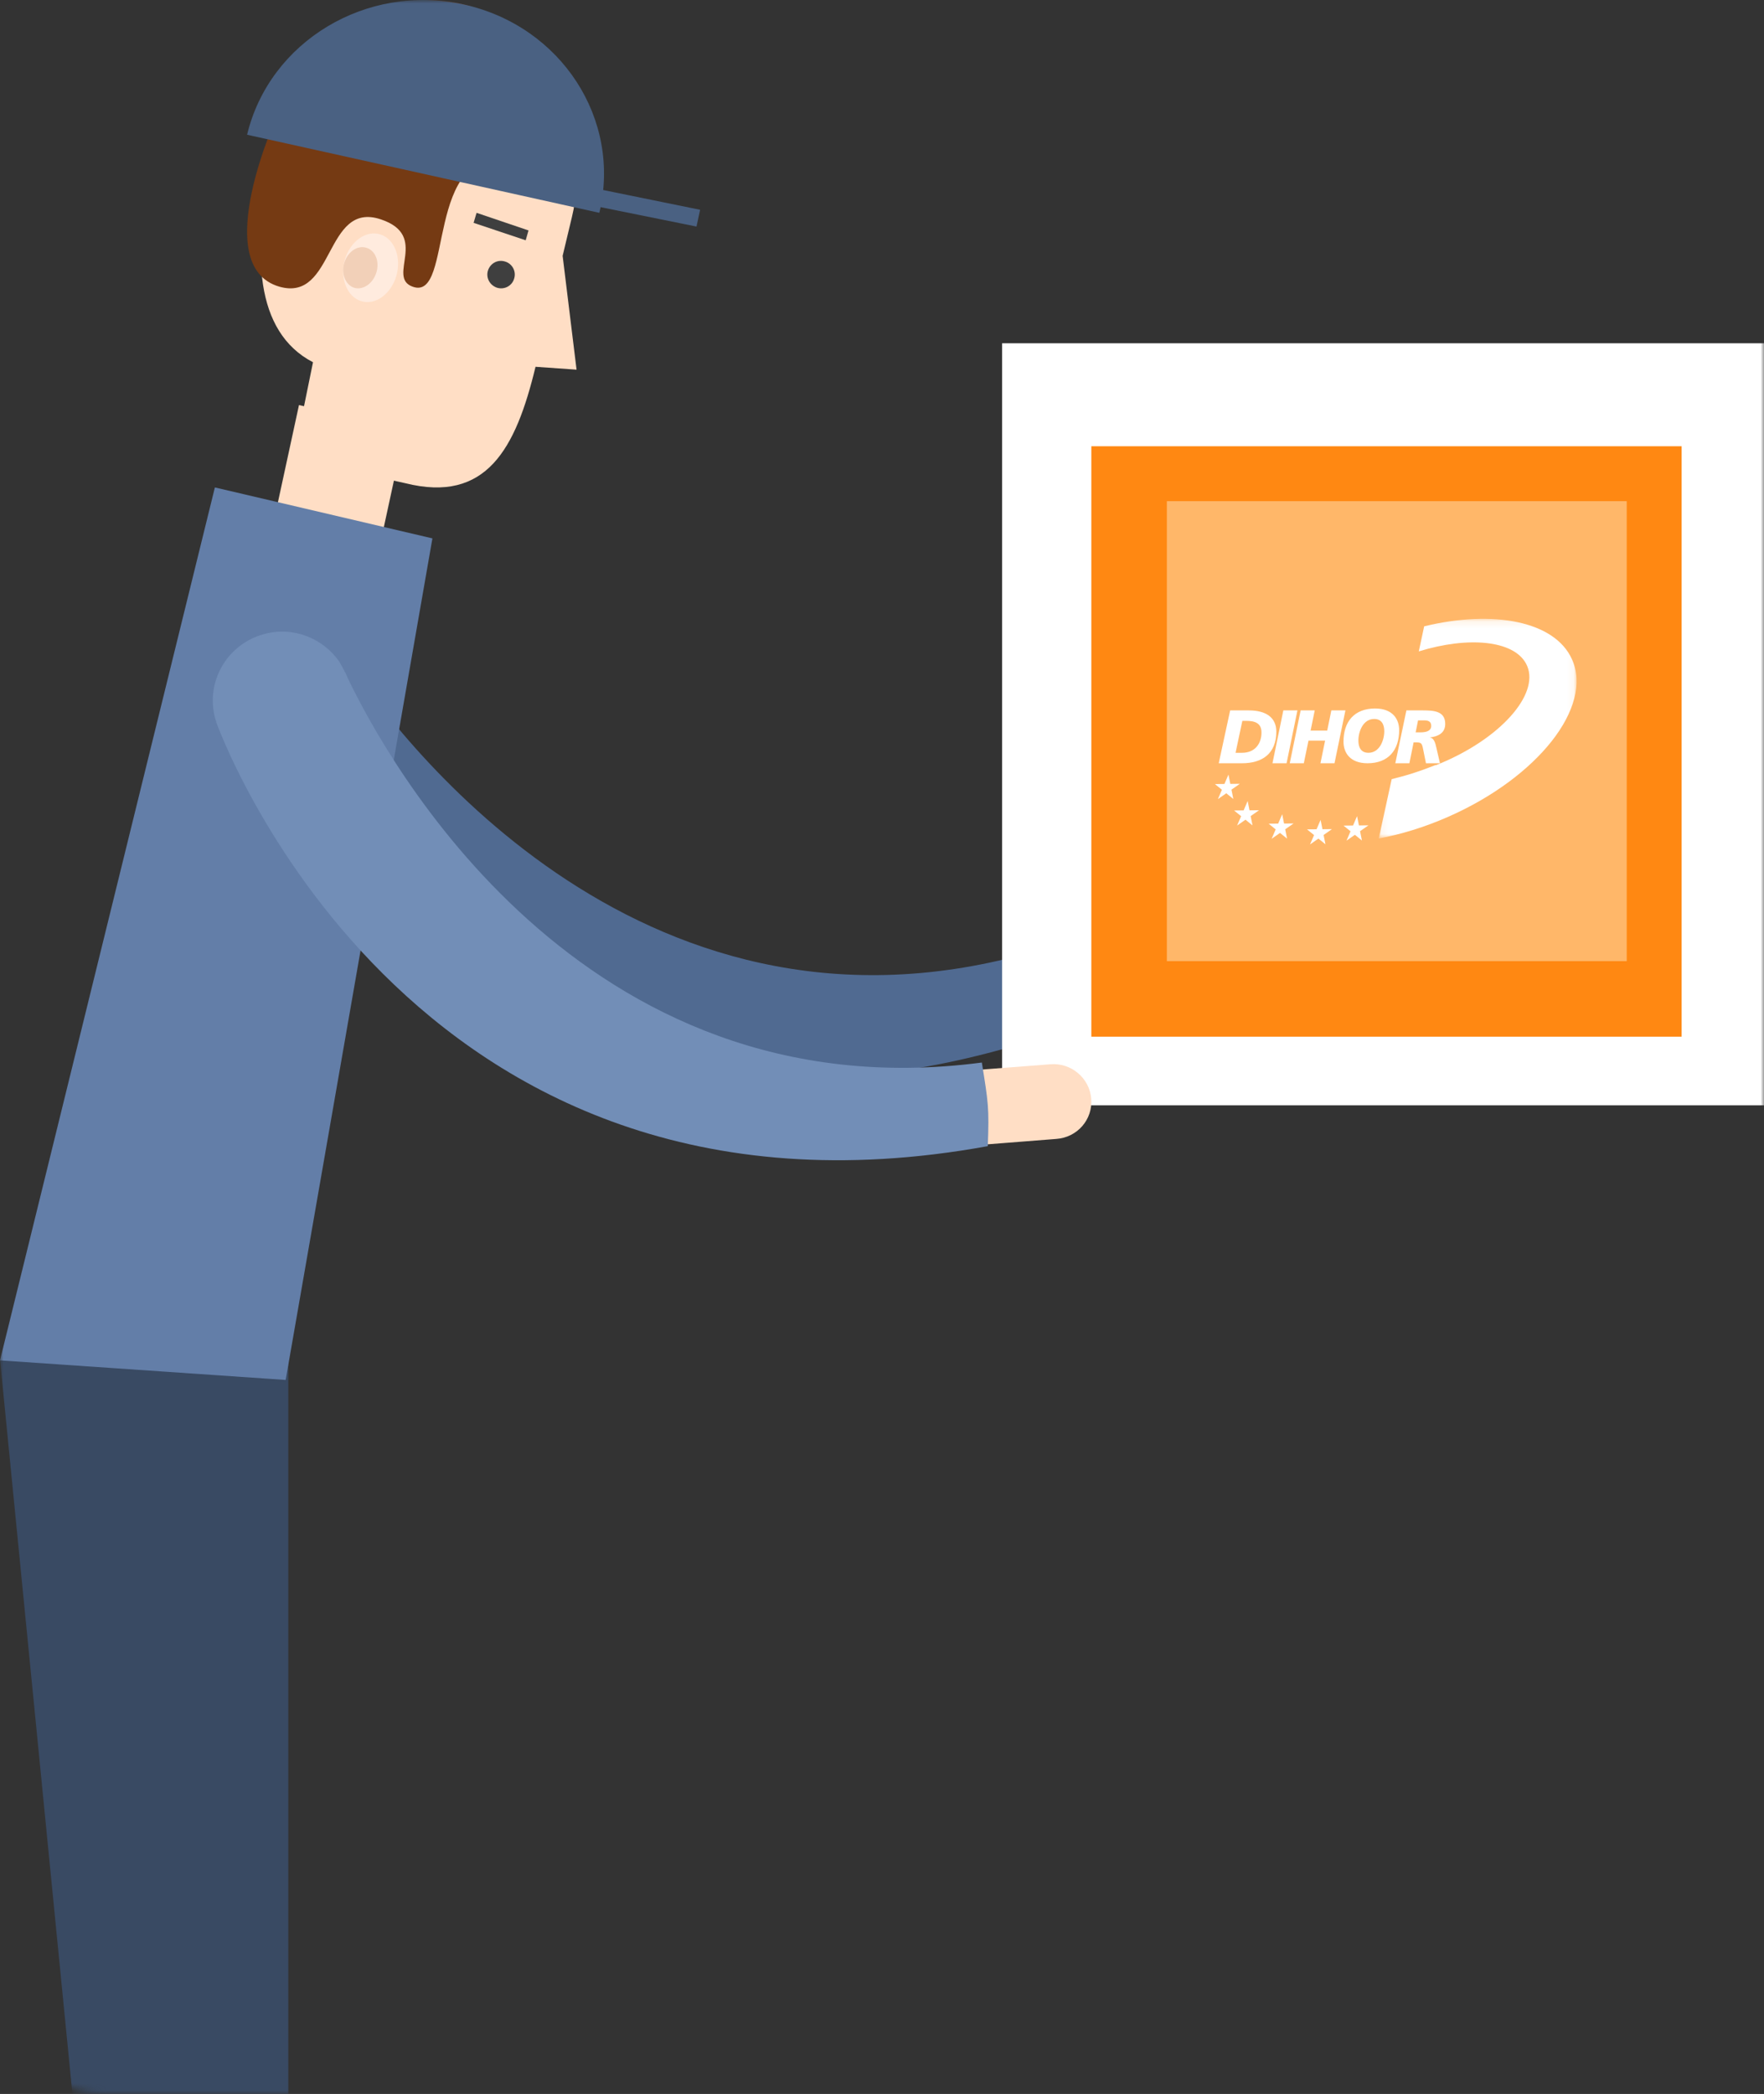 <?xml version="1.0" encoding="UTF-8"?>
<svg width="257px" height="305px" viewBox="0 0 257 305" version="1.1" xmlns="http://www.w3.org/2000/svg" xmlns:xlink="http://www.w3.org/1999/xlink">
    <rect x="0" y="0" width="257" height="305" fill="#333333" stroke="none"/>
    <!-- Generator: sketchtool 50.1 (55044) - http://www.bohemiancoding.com/sketch -->
    <title>7A55F9E1-692D-4B4E-9A7E-890E54130032</title>
    <desc>Created with sketchtool.</desc>
    <defs>
        <rect id="path-1" x="0" y="0" width="257" height="305" rx="15"></rect>
        <polygon id="path-3" points="0.1 0.134 28.923 0.134 28.923 32.134 0.1 32.134"></polygon>
    </defs>
    <g id="Page-1" stroke="none" stroke-width="1" fill="none" fill-rule="evenodd">
        <g id="mensagens-pop-up" transform="translate(-130, -241)">
            <g id="Group" transform="translate(130, 241)">
                <mask id="mask-2" fill="white">
                    <use xlink:href="#path-1"></use>
                </mask>
                <g id="Mask"></g>
                <g mask="url(#mask-2)" id="Group-15">
                    <g>
                        <path d="M229.869,150.276 C229.177,153.495 225.933,155.548 222.646,154.871 L207.811,151.801 C204.523,151.144 202.426,147.99 203.139,144.729 C203.81,141.532 207.054,139.436 210.362,140.135 L225.155,143.183 C228.442,143.861 230.561,147.058 229.869,150.276" id="Fill-1" fill="#FFDEC5"></path>
                        <path d="M176.138,148.275 C176.83,151.494 180.073,153.549 183.338,152.871 L198.17,149.8 C201.456,149.122 203.575,145.987 202.862,142.725 C202.17,139.506 198.948,137.451 195.64,138.129 L180.852,141.158 C177.544,141.857 175.425,145.055 176.138,148.275" id="Fill-5" fill="#FFDEC5"></path>
                        <path d="M37.133,90.822 C41.21,89.07 45.742,90.216 48.561,93.332 C48.561,93.332 49.775,94.868 50.057,95.409 C57.148,106.292 92.409,154.65 149.485,138.92 C151.219,144.632 151.436,145.282 152,151.015 C69.834,178.083 32.015,104.562 32.015,104.562 C31.994,104.388 31.885,104.259 31.842,104.107 C29.608,98.979 31.972,93.029 37.133,90.822 Z" id="Fill-7" fill="#506A91"></path>
                        <polygon id="Fill-9" fill="#FFFFFF" points="146 161 257 161 257 50 146 50"></polygon>
                        <polygon id="Fill-11" fill="#FF8812" points="159 151 245 151 245 65 159 65"></polygon>
                        <polygon id="Fill-12" fill="#FFB769" points="170 140 237 140 237 73 170 73"></polygon>
                        <path d="M134.019,161.948 C134.271,164.949 136.963,167.211 140.012,166.984 L153.871,165.895 C156.962,165.689 159.233,163.058 158.981,160.037 C158.75,157.056 156.079,154.754 153.008,155.021 L139.15,156.09 C136.101,156.316 133.766,158.947 134.019,161.948" id="Fill-14" fill="#FFDEC5"></path>
                        <polygon id="Fill-15" fill="#FFDEC5" points="40 75.424 55.44 79 59 62.576 43.56 59"></polygon>
                        <polygon id="Fill-16" fill="#394A63" points="16.073 361 42 361 42 198 0 198"></polygon>
                        <polygon id="Fill-17" fill="#637EA8" points="0 198.149 41.62 201 63 78.42 31.306 71"></polygon>
                        <path d="M39.69,24.615 C36.744,36.559 37.028,48.326 45.602,52.763 L42.744,66.76 L59.041,70.381 C70.866,73.339 75.142,65.369 78.022,53.426 L84,53.845 L81.971,37.265 L83.324,31.613 C86.247,19.67 79.026,7.593 67.223,4.657 C55.376,1.699 43.442,9.006 40.562,20.972 L39.69,24.615 Z" id="Fill-18" fill="#FFDEC5"></path>
                        <path d="M40.708,41.758 C48.806,44.054 47.253,29.215 55.462,31.945 C62.672,34.328 56.238,40.371 60.121,41.758 C66.266,43.989 61.607,20.811 74.608,23.388 C87.254,25.88 73.588,19.446 74.342,11.734 C66.732,16.998 79.6,3.503 67.553,0.644 C55.573,-2.259 43.415,4.933 40.464,16.63 C40.464,16.63 30.259,38.747 40.708,41.758" id="Fill-19" fill="#753A13"></path>
                        <path d="M31.371,104.724 C29.876,99.386 33.039,93.854 38.413,92.374 C42.681,91.174 47.058,92.953 49.442,96.384 C49.442,96.384 50.395,98.035 50.59,98.614 C56.137,110.278 84.435,162.465 143.046,154.767 C143.978,160.599 144.13,161.307 143.913,166.946 C58.867,182.447 31.479,105.132 31.479,105.132 L31.522,105.132 C31.457,104.982 31.392,104.853 31.371,104.724" id="Fill-20" fill="#728EB7"></path>
                        <path d="M71.088,39.411 C70.762,40.476 71.374,41.562 72.414,41.91 C73.475,42.238 74.597,41.643 74.903,40.599 C75.249,39.534 74.637,38.407 73.597,38.1 C72.516,37.751 71.435,38.346 71.088,39.411" id="Fill-21" fill="#3F3F3F"></path>
                        <polygon id="Fill-22" fill="#3F3F3F" points="69 32.459 76.589 35 77 33.565 69.432 31"></polygon>
                        <path d="M50.25,37.806 C49.487,40.48 50.531,43.196 52.579,43.849 C54.647,44.523 56.937,42.88 57.74,40.207 C58.523,37.512 57.479,34.796 55.41,34.143 C53.342,33.49 51.033,35.133 50.25,37.806" id="Fill-24" fill="#FFEBDE"></path>
                        <path d="M50.163,38.269 C49.673,39.87 50.326,41.512 51.611,41.922 C52.897,42.292 54.345,41.307 54.835,39.685 C55.324,38.105 54.692,36.483 53.386,36.093 C52.081,35.683 50.652,36.668 50.163,38.269" id="Fill-25" fill="#F2D0B8"></path>
                        <path d="M67.577,0.654 C53.414,-2.491 39.272,6.014 36,19.625 L87.319,31 C90.591,17.388 81.763,3.798 67.577,0.654" id="Fill-26" fill="#4A6182"></path>
                        <polygon id="Fill-27" fill="#4A6182" points="101.474 33 84 29.465 84.547 27 102 30.556"></polygon>
                    </g>
                </g>
                <g transform="translate(177, 90)" id="logo_dihor">
                    <g>
                        <path d="M4,14.997 L4.518,14.997 C5.8,14.997 6.789,15.295 6.789,16.707 C6.789,18.141 5.991,19.653 3.933,19.653 L3.011,19.653 L4,14.997 Z M0.559,21.175 L3.944,21.175 C6.891,21.175 8.949,19.785 8.949,16.564 C8.949,14.512 7.442,13.475 4.945,13.475 L2.224,13.475 L0.559,21.175 Z" id="Fill-1" fill="#FFFFFF"></path>
                        <polygon id="Fill-3" fill="#FFFFFF" points="8.389 21.175 10.442 21.175 12.025 13.475 9.972 13.475"></polygon>
                        <polygon id="Fill-5" fill="#FFFFFF" points="10.906 21.175 12.955 21.175 13.635 17.877 16.057 17.877 15.378 21.175 17.427 21.175 19.016 13.475 16.966 13.475 16.364 16.42 13.942 16.42 14.545 13.475 12.495 13.475"></polygon>
                        <path d="M24.677,16.514 C24.677,17.806 23.999,19.651 22.373,19.651 C21.277,19.651 20.905,18.844 20.905,17.872 C20.905,16.569 21.582,14.724 23.209,14.724 C24.304,14.724 24.677,15.542 24.677,16.514 M26.846,16.348 C26.846,14.757 25.908,13.2 23.344,13.2 C20.306,13.2 18.736,15.111 18.736,18.038 C18.736,19.618 19.674,21.175 22.237,21.175 C25.276,21.175 26.846,19.264 26.846,16.348" id="Fill-7" fill="#FFFFFF"></path>
                        <path d="M26.286,21.175 L28.337,21.175 L28.951,18.13 L29.171,18.13 C30.092,18.13 30.158,18.207 30.355,19.211 L30.75,21.175 L32.79,21.175 L32.241,18.803 C32.132,18.307 31.934,17.49 31.331,17.435 L31.331,17.413 C32.504,17.27 33.557,16.795 33.557,15.439 C33.557,13.53 31.803,13.486 30.344,13.475 L27.899,13.475 L26.286,21.175 Z M29.598,14.931 L30.574,14.931 C31.188,14.942 31.517,15.174 31.517,15.725 C31.517,16.453 30.826,16.674 29.938,16.674 L29.247,16.674 L29.598,14.931 Z" id="Fill-9" fill="#FFFFFF"></path>
                        <g id="Group-13" transform="translate(23.77, 0)">
                            <mask id="mask-4" fill="white">
                                <use xlink:href="#path-3"></use>
                            </mask>
                            <g id="Clip-12"></g>
                            <path d="M6.72,1.226 C16.868,-1.229 25.754,0.494 28.251,6.024 C31.379,12.953 23.293,23.233 10.19,28.987 C6.771,30.488 3.347,31.533 0.1,32.134 L1.987,23.488 C2.878,23.271 3.966,22.982 5.083,22.625 C6.247,22.254 7.469,21.794 8.392,21.43 L8.381,21.478 C8.855,21.292 9.329,21.093 9.803,20.883 C18.457,17.041 23.722,10.676 21.565,6.666 C19.737,3.268 13.165,2.652 5.937,4.88 L6.72,1.226 Z" id="Fill-11" fill="#FFFFFF" mask="url(#mask-4)"></path>
                        </g>
                        <polygon id="Fill-14" fill="#FFFFFF" points="21.42 32.427 20.395 31.597 19.173 32.45 19.761 31.084 18.736 30.255 20.125 30.241 20.713 28.875 20.983 30.232 22.371 30.217 21.15 31.07"></polygon>
                        <polygon id="Fill-16" fill="#FFFFFF" points="16.107 32.977 15.082 32.147 13.86 33 14.448 31.635 13.423 30.805 14.812 30.79 15.399 29.425 15.67 30.782 17.058 30.767 15.837 31.62"></polygon>
                        <polygon id="Fill-18" fill="#FFFFFF" points="10.514 32.152 9.489 31.322 8.267 32.175 8.855 30.809 7.83 29.98 9.219 29.966 9.807 28.6 10.077 29.957 11.465 29.942 10.244 30.795"></polygon>
                        <polygon id="Fill-20" fill="#FFFFFF" points="5.48 30.227 4.455 29.397 3.234 30.25 3.822 28.884 2.796 28.055 4.185 28.04 4.773 26.675 5.043 28.032 6.432 28.017 5.21 28.87"></polygon>
                        <polygon id="Fill-22" fill="#FFFFFF" points="2.684 26.377 1.659 25.547 0.437 26.4 1.025 25.034 0 24.205 1.389 24.191 1.977 22.825 2.247 24.182 3.635 24.167 2.414 25.02"></polygon>
                    </g>
                </g>
            </g>
        </g>
    </g>
</svg>
